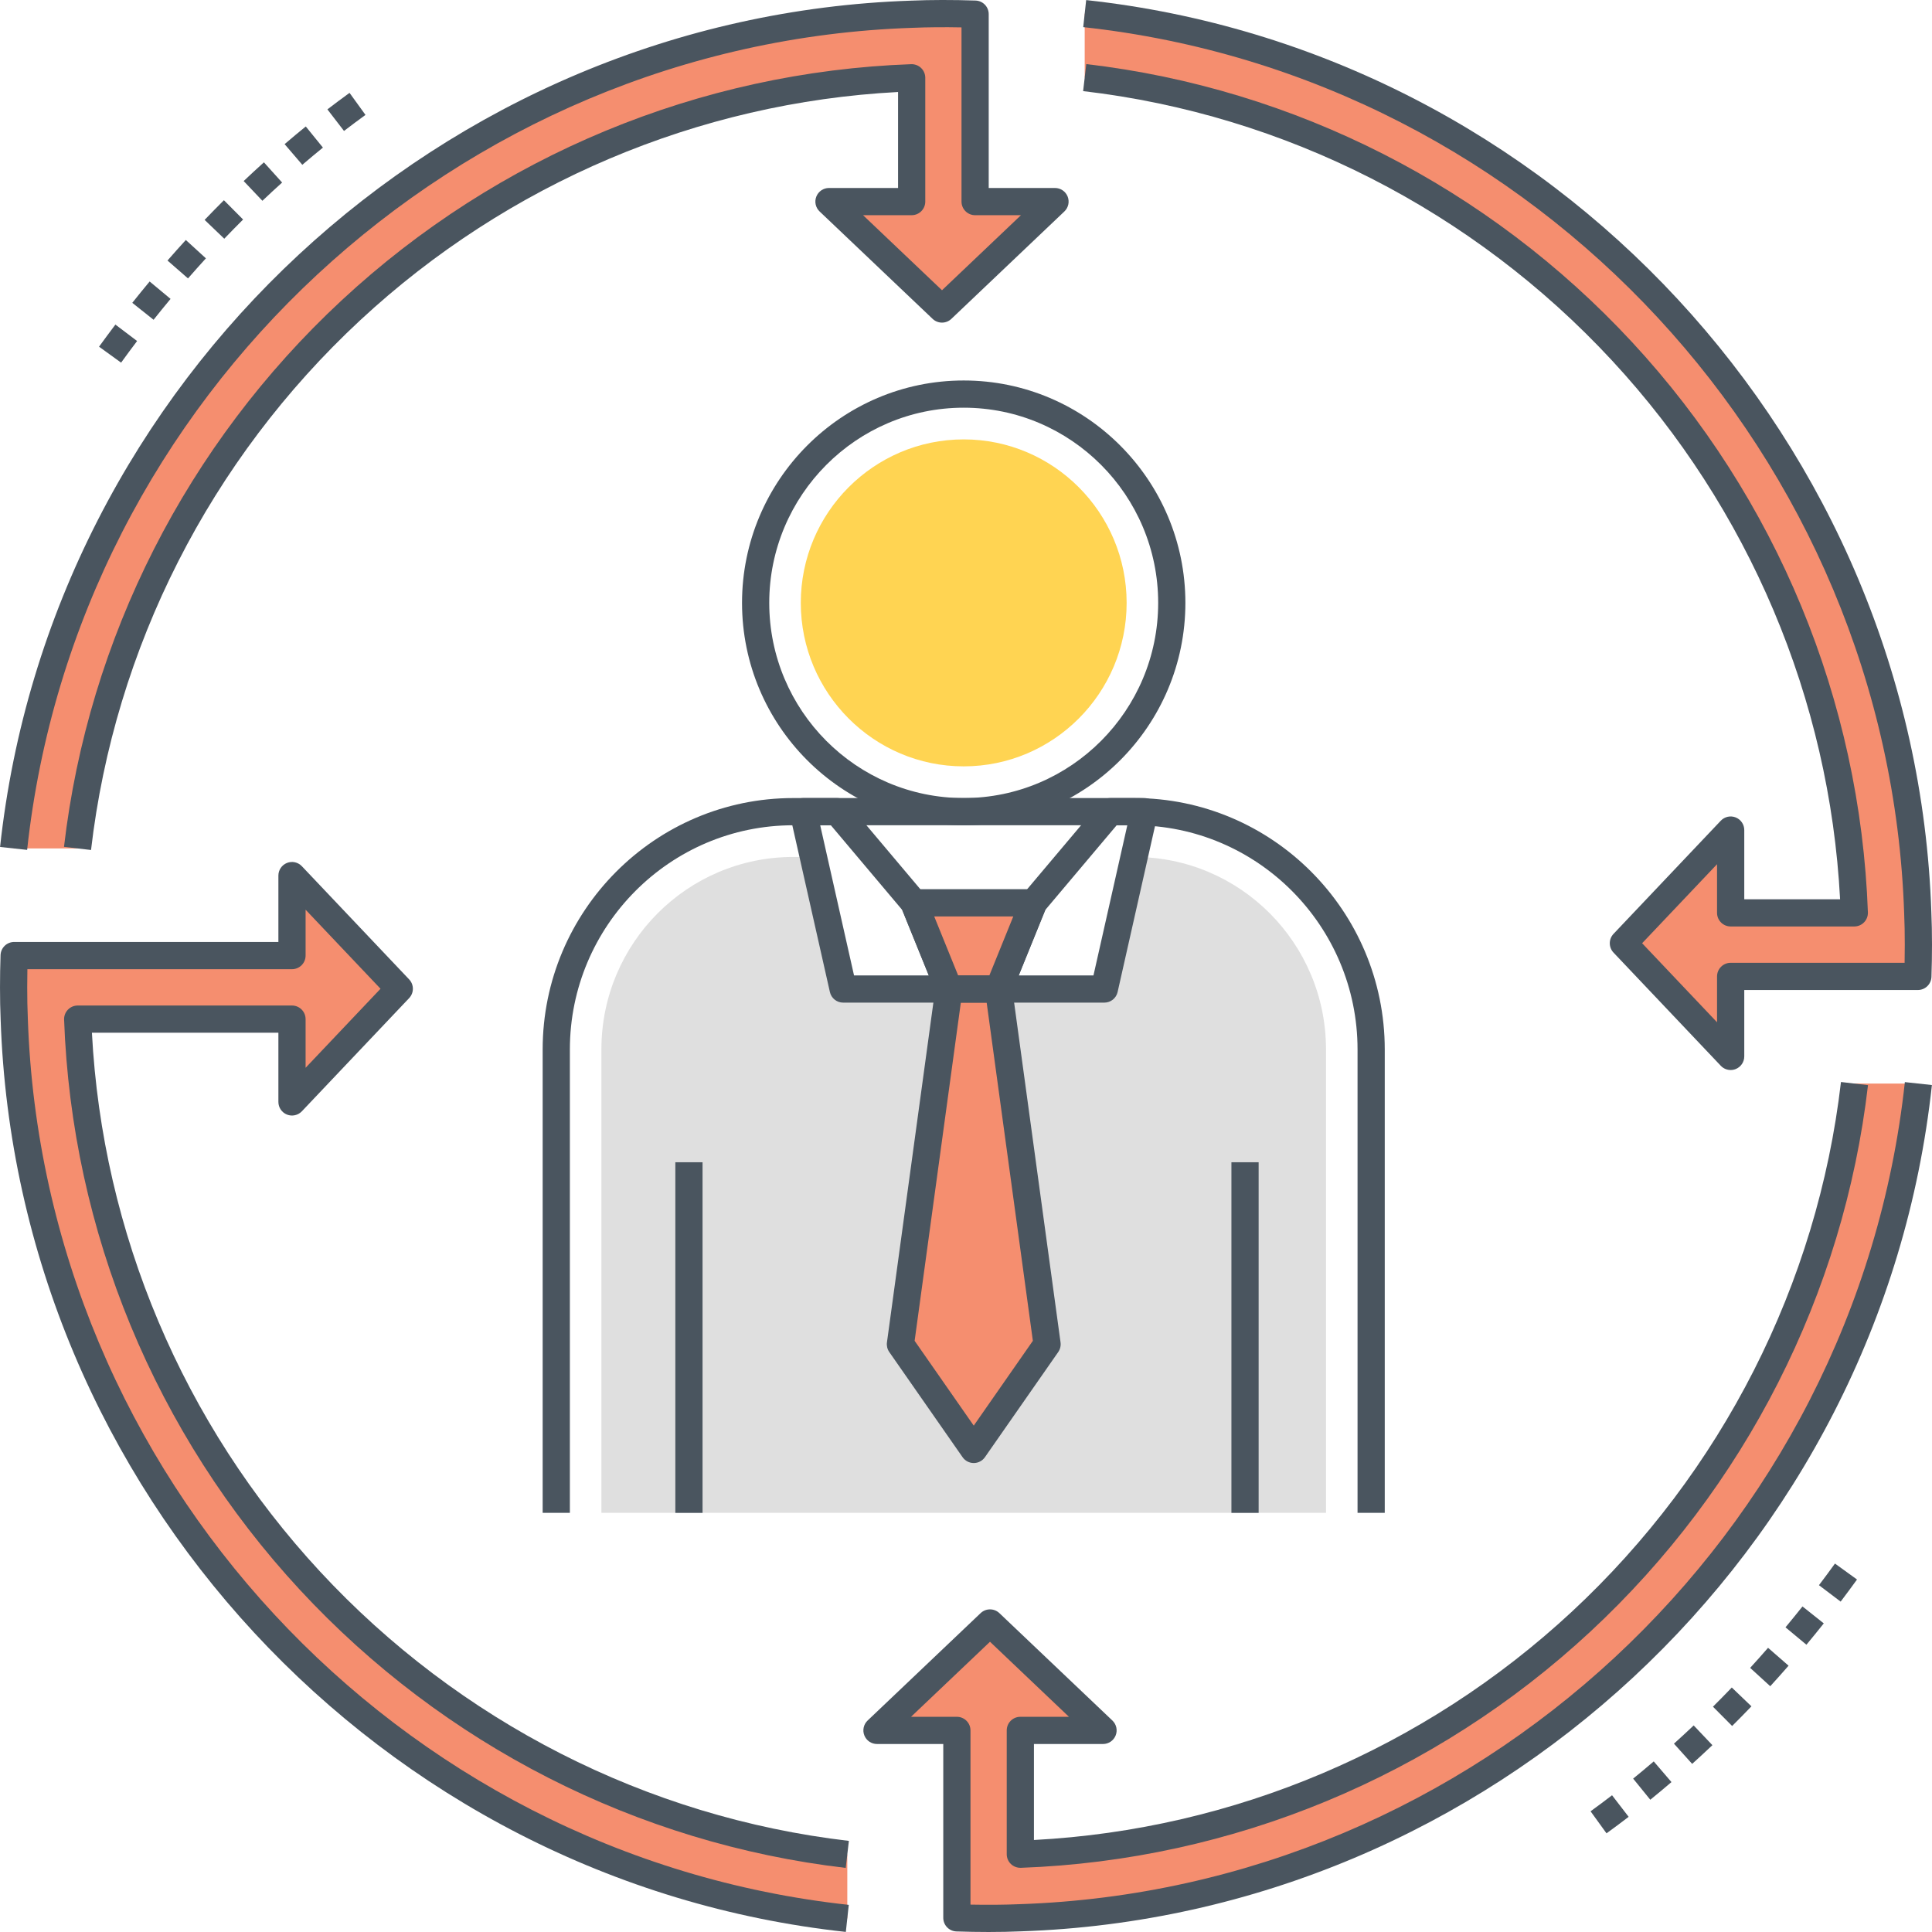 <?xml version="1.0" encoding="utf-8"?>
<!-- Generator: Adobe Illustrator 21.0.0, SVG Export Plug-In . SVG Version: 6.00 Build 0)  -->
<svg version="1.1" id="Layer_1" xmlns="http://www.w3.org/2000/svg" xmlns:xlink="http://www.w3.org/1999/xlink" x="0px" y="0px"
	 viewBox="0 0 512 512" style="enable-background:new 0 0 512 512;" xml:space="preserve">
<g>
	<g>
		<g>
			<g>
				<path style="fill:#4A555F;" d="M255.393,100.833c-32.392,0-58.747,26.438-58.747,58.936s26.355,58.936,58.747,58.936
					c32.392,0,58.747-26.438,58.747-58.936S287.785,100.833,255.393,100.833z M255.393,211.493
					c-28.416,0-51.535-23.203-51.535-51.724s23.12-51.724,51.535-51.724s51.535,23.203,51.535,51.724
					S283.809,211.493,255.393,211.493z"/>
			</g>
		</g>
	</g>
	<g>
		<g>
			<path style="fill:#FFD452;" d="M255.394,116.444c-23.807,0-43.176,19.435-43.176,43.324c0,23.889,19.369,43.324,43.176,43.324
				s43.176-19.435,43.176-43.324C298.569,135.879,279.201,116.444,255.394,116.444z"/>
		</g>
	</g>
	<g>
		<g>
			<path style="fill:#DFDFDF;" d="M300.557,227.103l-7.897,35.007h-28.044l12.874,94.124l-19.43,27.876l-19.43-27.876l12.85-94.124
				h-28.045l-7.873-35.007h-5.337c-28.082,0-50.847,22.843-50.847,51.022v122.793h192.029V278.126
				C351.406,249.946,328.64,227.103,300.557,227.103z"/>
		</g>
	</g>
	<g>
		<g>
			<g>
				<path style="fill:#4A555F;" d="M254.827,260.745l-9.265-22.846c-0.141-0.351-0.338-0.678-0.585-0.968l-20.361-24.156
					c-0.683-0.812-1.693-1.281-2.756-1.281h-9.007c-1.096,0-2.131,0.498-2.817,1.353c-0.683,0.856-0.941,1.977-0.7,3.045
					l10.592,47.002c0.369,1.646,1.831,2.813,3.516,2.813h28.042c1.2,0,2.322-0.596,2.991-1.592
					C255.147,263.121,255.278,261.858,254.827,260.745z M226.327,258.495l-8.965-39.791h2.822l18.911,22.437l7.04,17.354H226.327z"
					/>
			</g>
		</g>
	</g>
	<g>
		<g>
			<g>
				<path style="fill:#4A555F;" d="M306.074,212.846c-0.685-0.855-1.721-1.353-2.817-1.353h-9.007c-1.063,0-2.073,0.469-2.756,1.281
					L271.13,236.93c-0.247,0.29-0.444,0.617-0.585,0.969l-9.263,22.846c-0.451,1.112-0.319,2.375,0.35,3.369
					c0.671,0.995,1.791,1.592,2.991,1.592h28.04c1.685,0,3.148-1.168,3.516-2.813l10.594-47.002
					C307.015,214.822,306.757,213.701,306.074,212.846z M289.781,258.495h-19.805l7.038-17.354l18.913-22.437h2.822L289.781,258.495
					z"/>
			</g>
		</g>
	</g>
	<g>
		<g>
			<polygon style="fill:#F58E6F;" points="242.223,239.254 251.486,262.1 264.623,262.1 273.886,239.254 			"/>
		</g>
	</g>
	<g>
		<g>
			<polygon style="fill:#F58E6F;" points="264.623,262.1 251.486,262.1 238.623,356.237 258.053,384.113 277.482,356.237 			"/>
		</g>
	</g>
	<g>
		<g>
			<rect x="178.971" y="308.01" style="fill:#4A555F;" width="7.211" height="92.912"/>
		</g>
	</g>
	<g>
		<g>
			<g>
				<path style="fill:#4A555F;" d="M276.877,237.24c-0.671-0.995-1.791-1.592-2.99-1.592h-31.664c-1.2,0-2.322,0.596-2.991,1.592
					c-0.669,0.994-0.801,2.257-0.35,3.37l9.265,22.846c0.552,1.36,1.873,2.25,3.34,2.25h13.136c1.467,0,2.789-0.89,3.34-2.251
					l9.263-22.846C277.677,239.497,277.546,238.234,276.877,237.24z M262.194,258.495h-8.277l-6.343-15.635h20.96L262.194,258.495z"
					/>
			</g>
		</g>
	</g>
	<g>
		<g>
			<g>
				<path style="fill:#4A555F;" d="M281.055,355.749l-12.859-94.136c-0.244-1.786-1.77-3.117-3.573-3.117h-13.136
					c-1.803,0-3.329,1.331-3.573,3.117l-12.864,94.136c-0.122,0.897,0.096,1.808,0.615,2.551l19.43,27.876
					c0.674,0.967,1.779,1.543,2.958,1.543c1.178,0,2.284-0.576,2.958-1.543l19.43-27.876
					C280.959,357.556,281.177,356.645,281.055,355.749z M258.053,377.807l-15.667-22.478l12.246-89.623h6.845l12.242,89.623
					L258.053,377.807z"/>
			</g>
		</g>
	</g>
	<g>
		<g>
			<path style="fill:#4A555F;" d="M300.56,211.493h-90.333c-36.622,0-66.416,29.89-66.416,66.63v122.799h7.211V278.123
				c0-32.764,26.559-59.419,59.204-59.419h90.333c32.646,0,59.204,26.655,59.204,59.419v122.799h7.211V278.123
				C366.976,241.382,337.182,211.493,300.56,211.493z"/>
		</g>
	</g>
	<g>
		<g>
			<rect x="326.339" y="308.01" style="fill:#4A555F;" width="7.211" height="92.912"/>
		</g>
	</g>
	<g>
		<g>
			<path style="fill:#F58E6F;" d="M258.416,53.423V3.749c-2.787-0.096-5.597-0.145-8.408-0.145c-2.811,0-5.622,0.048-8.408,0.169
				C117.834,7.911,16.77,103.362,3.605,224.841h16.936C33.586,112.671,127.106,24.725,241.599,20.612v32.812h-21.913l29.951,28.467
				l29.951-28.467H258.416z"/>
		</g>
	</g>
	<g>
		<g>
			<path style="fill:#F58E6F;" d="M508.226,241.92c-4.132-123.933-99.454-225.134-220.77-238.316v16.959
				C399.475,33.625,487.302,127.273,491.41,241.92h-32.767v-21.943l-28.429,29.992l28.429,29.992v-21.202h49.607
				c0.096-2.791,0.144-5.605,0.144-8.419S508.346,244.711,508.226,241.92z"/>
		</g>
	</g>
	<g>
		<g>
			<path style="fill:#F58E6F;" d="M491.458,287.158C478.414,399.327,384.893,487.273,270.4,491.387v-32.812h21.913l-29.951-28.467
				l-29.951,28.467h21.173v49.675c2.787,0.096,5.597,0.145,8.408,0.145c2.811,0,5.621-0.048,8.408-0.169
				c123.766-4.137,224.83-99.588,237.995-221.068H491.458z"/>
		</g>
	</g>
	<g>
		<g>
			<path style="fill:#F58E6F;" d="M20.59,270.078h56.79v21.943l28.429-29.992L77.38,232.037v21.202H3.75
				c-0.096,2.791-0.144,5.605-0.144,8.419c0,2.814,0.048,5.629,0.168,8.419c4.132,123.933,99.454,225.134,220.769,238.316v-16.959
				C112.525,478.373,24.697,384.725,20.59,270.078z"/>
		</g>
	</g>
	<g>
		<g>
			<path style="fill:#4A555F;" d="M282.936,52.086c-0.547-1.371-1.873-2.269-3.347-2.269H262.02V3.749
				c0-1.942-1.54-3.536-3.481-3.603c-5.885-0.202-11.965-0.195-17.059,0.023C117.231,4.322,13.426,100.744,0.02,224.453l7.169,0.777
				C20.21,105.067,121.036,11.411,241.755,7.375c3.965-0.169,8.491-0.206,13.054-0.116v46.164c0,1.992,1.615,3.606,3.606,3.606
				h12.146l-20.922,19.887l-20.922-19.887H241.6c1.991,0,3.606-1.614,3.606-3.606V20.612c0-0.979-0.397-1.916-1.103-2.595
				c-0.702-0.678-1.674-1.037-2.631-1.008c-56.042,2.013-109.632,24.229-150.897,62.554c-41.04,38.117-67.183,89.563-73.615,144.862
				l7.164,0.833c6.232-53.595,31.575-103.461,71.357-140.411c39.08-36.296,89.559-57.684,142.514-60.466v25.437h-18.308
				c-1.474,0-2.8,0.898-3.347,2.269c-0.547,1.37-0.207,2.934,0.864,3.951l29.951,28.467c1.39,1.322,3.577,1.322,4.967,0
				l29.951-28.467C283.142,55.021,283.482,53.456,282.936,52.086z"/>
		</g>
	</g>
	<g>
		<g>
			<path style="fill:#4A555F;" d="M511.83,241.8C507.682,117.387,411.391,13.444,287.846,0.021l-0.779,7.169
				c119.998,13.039,213.529,114.002,217.557,234.885c0.11,2.562,0.164,5.267,0.164,8.265c0,1.606-0.016,3.212-0.047,4.813h-46.099
				c-1.991,0-3.606,1.614-3.606,3.606v12.156l-19.854-20.946l19.854-20.946v12.897c0,1.992,1.615,3.605,3.606,3.605h32.768
				c0.979,0,1.916-0.398,2.594-1.102c0.681-0.704,1.045-1.655,1.009-2.633c-2.012-56.115-24.195-109.775-62.467-151.093
				C394.478,49.602,343.1,23.422,287.875,16.983l-0.836,7.162c53.521,6.242,103.317,31.617,140.216,71.453
				c36.249,39.135,57.61,89.683,60.387,142.716h-25.394v-18.337c0-1.477-0.899-2.803-2.27-3.35c-1.373-0.546-2.937-0.203-3.953,0.87
				l-28.427,29.992c-1.317,1.391-1.317,3.569,0,4.96l28.427,29.992c0.695,0.734,1.648,1.126,2.617,1.126
				c0.448,0,0.901-0.083,1.336-0.256c1.371-0.547,2.27-1.875,2.27-3.35v-17.596h46.002c1.944,0,3.538-1.54,3.603-3.481
				c0.099-2.831,0.146-5.688,0.146-8.543C511.999,247.237,511.943,244.432,511.83,241.8z"/>
		</g>
	</g>
	<g>
		<g>
			<path style="fill:#4A555F;" d="M504.809,286.77c-13.021,120.162-113.848,213.818-234.566,217.854
				c-3.948,0.17-8.477,0.207-13.054,0.117v-46.166c0-1.992-1.615-3.605-3.606-3.605h-12.146l20.925-19.887l20.922,19.887H270.4
				c-1.991,0-3.606,1.614-3.606,3.605v32.812c0,0.979,0.397,1.916,1.103,2.595c0.702,0.678,1.646,1.022,2.631,1.008
				c56.042-2.014,109.632-24.23,150.897-62.555c41.04-38.117,67.183-89.562,73.615-144.861l-7.164-0.833
				c-6.232,53.595-31.575,103.46-71.357,140.41c-39.08,36.296-89.559,57.684-142.514,60.467v-25.438h18.308
				c1.474,0,2.8-0.898,3.347-2.269c0.549-1.37,0.207-2.934-0.864-3.951l-29.951-28.467c-1.39-1.322-3.577-1.322-4.967,0
				l-29.953,28.467c-1.07,1.016-1.411,2.581-0.864,3.951c0.547,1.371,1.873,2.269,3.347,2.269h17.568v46.069
				c0,1.942,1.54,3.536,3.481,3.603c2.829,0.097,5.681,0.147,8.533,0.147c3.089,0,5.892-0.056,8.528-0.171
				c124.249-4.153,228.052-100.574,241.458-224.282L504.809,286.77z"/>
		</g>
	</g>
	<g>
		<g>
			<path style="fill:#4A555F;" d="M7.376,269.922c-0.11-2.561-0.164-5.264-0.164-8.264c0-1.606,0.016-3.212,0.047-4.813h70.12
				c1.991,0,3.606-1.614,3.606-3.606v-12.157l19.857,20.947l-19.857,20.947v-12.898c0-1.992-1.615-3.606-3.606-3.606H20.59
				c-0.979,0-1.916,0.398-2.594,1.102c-0.681,0.704-1.045,1.655-1.009,2.633c2.012,56.115,24.195,109.775,62.467,151.094
				c38.068,41.096,89.446,67.276,144.672,73.715l0.836-7.162c-53.521-6.241-103.317-31.617-140.216-71.453
				c-36.249-39.135-57.61-89.685-60.387-142.717h49.416v18.337c0,1.475,0.899,2.803,2.27,3.35c1.373,0.546,2.937,0.203,3.953-0.87
				l28.429-29.992c1.317-1.391,1.317-3.569,0-4.96l-28.429-29.992c-1.017-1.073-2.58-1.416-3.953-0.87
				c-1.371,0.547-2.27,1.874-2.27,3.35v17.596H3.75c-1.944,0-3.538,1.54-3.603,3.481c-0.099,2.831-0.146,5.688-0.146,8.543
				c0,3.103,0.056,5.908,0.169,8.539C4.318,394.61,100.609,498.554,224.154,511.979l0.779-7.169
				C104.935,491.77,11.405,390.805,7.376,269.922z"/>
		</g>
	</g>
	<g>
		<g>
			<g>
				<path style="fill:#4A555F;" d="M443.614,462.09l4.826,5.357c1.763-1.588,3.552-3.24,5.364-4.958l-4.962-5.232
					C447.077,458.932,445.33,460.542,443.614,462.09z M453.952,452.292l5.084,5.113c1.69-1.681,3.394-3.418,5.113-5.21l-5.207-4.988
					C457.267,448.957,455.6,450.651,453.952,452.292z M432.8,471.351l4.545,5.599c1.826-1.482,3.697-3.042,5.61-4.681l-4.695-5.477
					C436.398,468.388,434.574,469.908,432.8,471.351z M421.518,480.01l4.225,5.843c1.871-1.353,3.831-2.811,5.866-4.376
					l-4.399-5.716C425.236,477.282,423.332,478.697,421.518,480.01z M463.809,442.005l5.324,4.864
					c1.613-1.764,3.232-3.579,4.859-5.444l-5.437-4.74C466.966,438.508,465.384,440.28,463.809,442.005z M486.283,414.36
					c-1.411,1.952-2.824,3.863-4.24,5.732l5.749,4.354c1.446-1.912,2.892-3.865,4.336-5.859L486.283,414.36z M473.175,431.26
					l5.545,4.61c1.531-1.841,3.063-3.725,4.599-5.658l-5.643-4.486C476.173,427.615,474.673,429.46,473.175,431.26z"/>
			</g>
		</g>
	</g>
	<g>
		<g>
			<g>
				<path style="fill:#4A555F;" d="M35.057,80.255l5.643,4.486c1.502-1.888,3.002-3.734,4.5-5.534l-5.545-4.61
					C38.125,76.437,36.592,78.322,35.057,80.255z M92.632,24.612c-1.871,1.353-3.831,2.811-5.866,4.375l4.399,5.716
					c1.974-1.52,3.878-2.936,5.693-4.249L92.632,24.612z M44.386,69.043l5.437,4.739c1.589-1.823,3.171-3.595,4.746-5.319
					l-5.324-4.864C47.632,65.363,46.013,67.178,44.386,69.043z M26.247,91.877l5.845,4.228c1.411-1.952,2.824-3.863,4.242-5.732
					l-5.751-4.354C29.137,87.93,27.691,89.883,26.247,91.877z M75.423,38.2l4.695,5.474c1.861-1.597,3.685-3.116,5.46-4.559
					l-4.545-5.598C79.208,34.999,77.337,36.56,75.423,38.2z M64.574,47.977l4.962,5.232c1.765-1.675,3.512-3.285,5.228-4.833
					l-4.826-5.357C68.175,44.607,66.386,46.26,64.574,47.977z M54.226,58.272l5.207,4.988c1.676-1.75,3.343-3.445,4.991-5.086
					l-5.085-5.113C57.649,54.742,55.945,56.479,54.226,58.272z"/>
			</g>
		</g>
	</g>
</g>
</svg>
